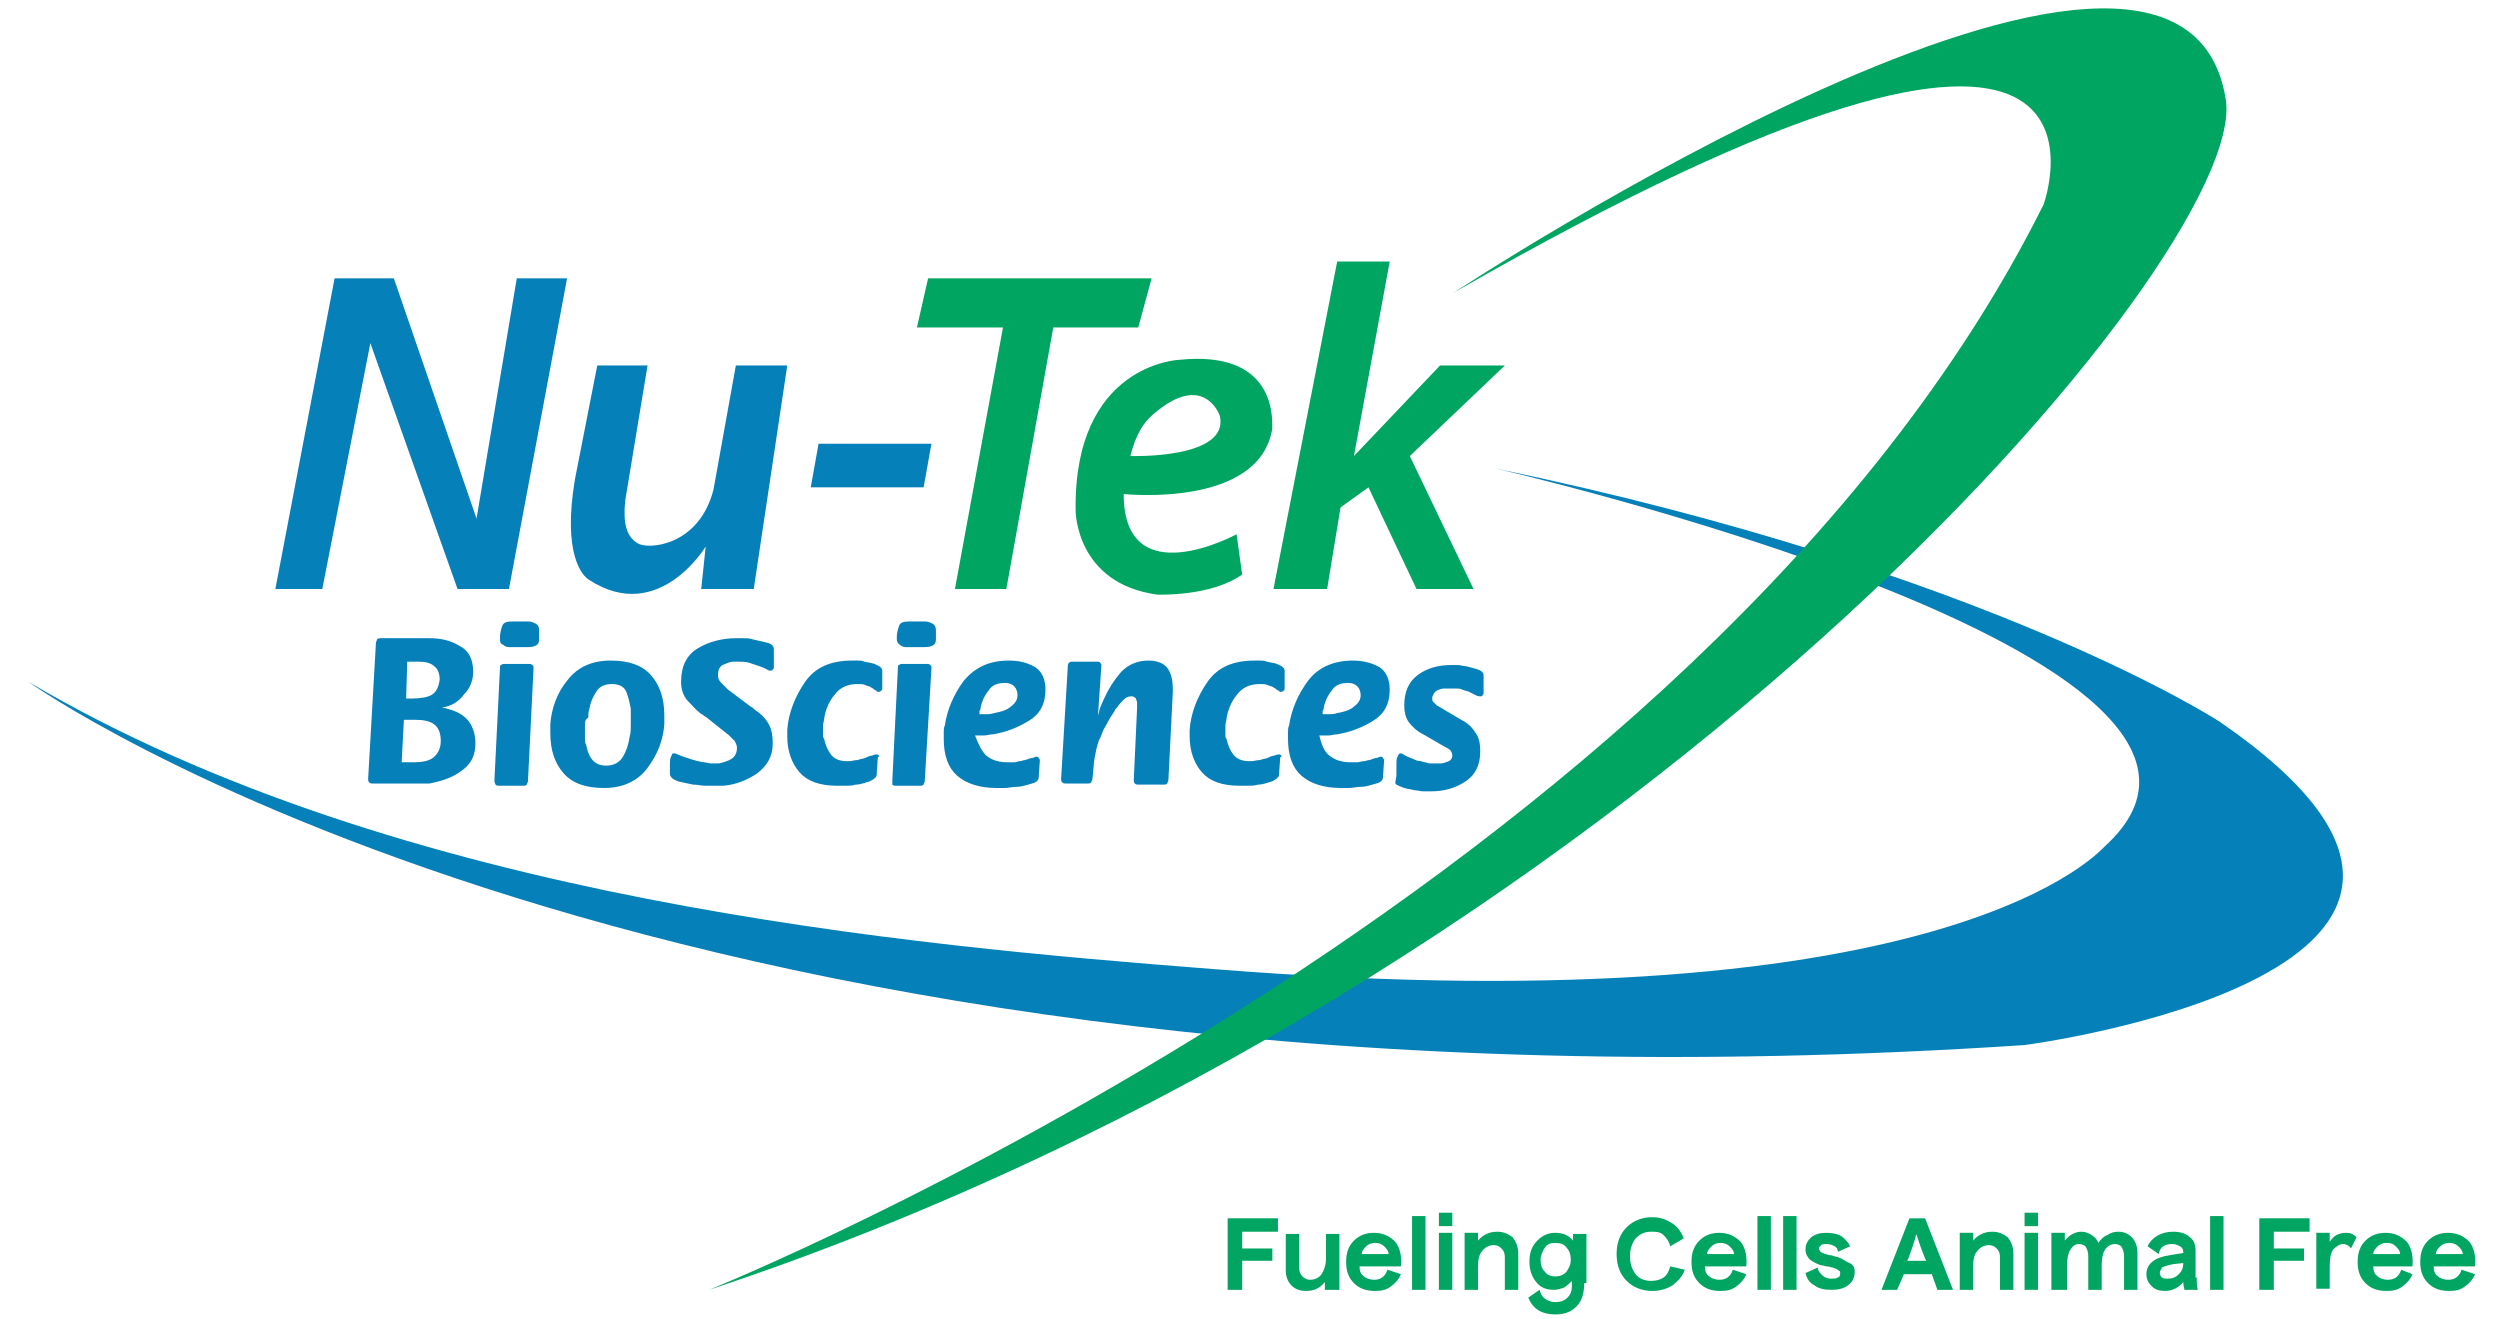 <svg xmlns:xlink="http://www.w3.org/1999/xlink" xmlns="http://www.w3.org/2000/svg" width="127" height="67" viewBox="0 0 223 118" fill="none">
    <path d="M108.2 86.7C81.2 84.6 35.4 80.6 2.2 61C2.2 61 58.7 101.6 180.8 93.5C180.8 93.5 230.8 87 198.3 64.6C198.3 64.6 177.7 51.1 133.4 41.9C133.4 41.9 206.7 58.7 188 75.7C187.9 75.7 174.8 92 108.2 86.7Z" fill="#0680B8"></path>
    <path d="M129.7 26.2C129.7 26.2 194.8 -16.7 198.8 8.9C201 22.7 145.5 88.1 63.1 115.4C63.1 115.4 151.9 79.7 182.5 18.3C182.5 18.3 192.9 -10.1 129.7 26.2Z" fill="#00A561"></path>
    <path d="M28.5 52.7H24.3L29.6 24.9H34.9L42.3 46.4L45.9 24.9H50.4L45.2 52.7H40.6L32.8 30.7L28.5 52.7Z" fill="#0680B8"></path>
    <path d="M57.6 32.7L55.6 44.8C55.4 46.8 55.7 48 56.7 48.6C57.6 49.2 62.2 48.9 63.5 43.8L65.5 32.7H70.1L67.1 52.7H62.4L62.8 48.9C62.8 48.9 58.6 55.9 52.4 51.9C51.7 51.5 50 49.5 51.1 42.9L53.1 32.7H57.6Z" fill="#0680B8"></path>
    <path d="M72.9 39.7H83L82.3 43.6H72.2L72.9 39.7Z" fill="#0680B8"></path>
    <path d="M82.7 24.9H102.7L101.5 29.3H93.9L89.7 52.7H85.1L89.4 29.3H81.7L82.7 24.9Z" fill="#00A561"></path>
    <path d="M100.8 40.8C101.3 38.8 102 37.8 102.8 37.1C107.4 33.1 108.8 37.2 108.8 37.2C109.7 41.1 100.8 40.8 100.8 40.8ZM105.1 32.2C105.1 32.2 95.7 32.6 95.9 45.7C95.9 45.7 95.9 52.2 103.2 53.2C103.2 53.2 108 53.4 110.8 51.4L110.3 47.8C110.3 47.8 100.2 53.3 100.2 44.2C100.2 44.2 112.4 45.5 113.5 38.3C113.4 38.3 114.4 31.2 105.1 32.2Z" fill="#00A561"></path>
    <path d="M128.5 32.7L120.8 40.8L124 23.4H119.3L113.6 52.7H118.4L119.6 45.4L122.1 43.6L126.4 52.7H131.5L125.8 40.8L134.3 32.7H128.5Z" fill="#00A561"></path>
    <path d="M38 62.3C38.6 62.1 38.9 61.6 39 60.8C39 60.2 38.8 59.8 38.5 59.6C38.2 59.3 37.7 59.2 37.1 59.2H36.1L36 62.5C36.7 62.5 37.4 62.5 38 62.3ZM36.7 68.2C37.4 68.2 38 68.1 38.4 67.8C38.8 67.5 39.1 67 39.1 66.3C39.1 65.6 38.9 65.1 38.5 64.8C38.1 64.5 37.5 64.4 36.8 64.4H35.8L35.6 68.2H36.7ZM39.2 63.3C40.2 63.5 40.9 63.8 41.4 64.3C41.9 64.8 42.2 65.6 42.2 66.5C42.2 67.6 41.8 68.4 40.9 69C40.1 69.6 39.1 69.9 38.1 70.1C38 70.1 37.8 70.1 37.6 70.1C37.4 70.1 37.3 70.1 37.1 70.1H33C32.9 70.1 32.8 70.1 32.7 70C32.6 69.9 32.6 69.8 32.6 69.7L33.3 57.5C33.3 57.4 33.4 57.3 33.4 57.2C33.5 57.1 33.6 57.1 33.7 57.1H38.1C39.1 57.1 40 57.3 40.8 57.8C41.6 58.2 42 59 42 60.1C42 60.9 41.7 61.6 41.2 62.1C40.7 62.8 40 63.2 39.2 63.3Z" fill="#0680B8"></path>
    <path d="M44.4 57.2V57C44.4 56.6 44.5 56.3 44.6 56C44.7 55.7 45 55.6 45.5 55.6H46.9C47.2 55.6 47.4 55.7 47.6 55.8C47.8 55.9 47.9 56.1 47.9 56.4V56.6C47.9 56.7 47.9 56.7 47.9 56.8C47.9 56.9 47.9 57 47.9 57C47.9 57.1 47.9 57.1 47.9 57.2C47.9 57.5 47.8 57.7 47.5 57.8C47.3 57.9 47 57.9 46.7 57.9H45.4C45.1 57.9 44.9 57.9 44.7 57.7C44.4 57.6 44.4 57.4 44.4 57.2ZM43.9 69.8L44.4 59.7C44.4 59.6 44.4 59.5 44.5 59.5C44.6 59.4 44.7 59.4 44.8 59.4H47C47.1 59.4 47.2 59.4 47.3 59.5C47.4 59.6 47.4 59.6 47.4 59.8L46.9 69.9C46.9 70 46.8 70.1 46.8 70.2C46.7 70.3 46.6 70.3 46.5 70.3H44.3C44.2 70.3 44.1 70.3 44 70.2C43.9 70 43.9 69.9 43.9 69.8Z" fill="#0680B8"></path>
    <path d="M52 64.8C52 65 52 65.1 52 65.3C52 65.5 52 65.6 52 65.8C52 65.9 52 66.1 52 66.2C52 66.3 52 66.5 52.1 66.6C52.2 67.1 52.3 67.5 52.6 67.9C52.9 68.3 53.3 68.5 53.9 68.5C54.6 68.5 55.1 68.2 55.4 67.7C55.7 67.2 55.9 66.6 56 65.9C56.1 65.6 56.1 65.2 56.1 64.9C56.1 64.6 56.1 64.3 56.1 64C56.1 63.9 56.1 63.8 56.1 63.7C56.1 63.6 56.1 63.5 56.1 63.4C56 62.9 55.9 62.4 55.7 61.9C55.5 61.4 55 61.2 54.4 61.2C53.8 61.2 53.3 61.4 53 61.9C52.7 62.4 52.5 62.8 52.4 63.4C52.3 63.7 52.3 63.9 52.3 64.2C52 64.4 52 64.6 52 64.8ZM48.9 64.8C49 63.4 49.5 62 50.4 60.9C51.3 59.7 52.6 59.1 54.3 59.1C55.9 59.1 57.1 59.5 57.9 60.4C58.7 61.3 59.1 62.5 59.1 64C59.1 64.1 59.1 64.2 59.1 64.4C59.1 64.5 59.1 64.7 59.1 64.8C59 66.2 58.5 67.5 57.6 68.7C56.7 69.9 55.4 70.5 53.7 70.5C52.1 70.5 50.9 70.1 50.1 69.2C49.3 68.3 48.9 67.1 48.9 65.6C48.9 65.5 48.9 65.3 48.9 65.2C48.9 65.1 48.9 65 48.9 64.8Z" fill="#0680B8"></path>
    <path d="M59.6 69.2V69C59.6 68.9 59.6 68.8 59.6 68.7C59.6 68.6 59.6 68.5 59.6 68.4C59.6 68.1 59.6 67.9 59.7 67.7C59.8 67.5 59.8 67.4 59.9 67.4C60 67.4 60.1 67.4 60.3 67.5C60.5 67.6 60.8 67.7 61.1 67.8C61.4 67.9 61.7 68 62.1 68.1C62.5 68.2 62.8 68.2 63.2 68.3H63.3H63.4C63.5 68.3 63.6 68.3 63.7 68.3C63.8 68.3 63.9 68.3 64 68.3C64.4 68.2 64.8 68.1 65.1 67.9C65.4 67.7 65.6 67.4 65.6 66.9C65.6 66.7 65.5 66.5 65.4 66.3C65.2 66.1 65.1 66 64.9 65.8L62.9 64.2C62.8 64.1 62.7 64.1 62.6 64C62.5 63.9 62.4 63.9 62.3 63.8C61.8 63.4 61.5 63 61.1 62.6C60.8 62.2 60.6 61.7 60.6 61C60.6 59.6 61.1 58.6 62.1 58C63.1 57.4 64.3 57.1 65.5 57.1C65.7 57.1 65.9 57.1 66.2 57.1C66.5 57.1 66.7 57.1 67 57.2C67.4 57.3 67.9 57.4 68.3 57.5C68.7 57.6 68.9 57.8 68.9 58.1C68.9 58.2 68.9 58.4 68.9 58.5C68.9 58.6 68.9 58.8 68.9 58.9V59V59.1C68.9 59.2 68.9 59.3 68.9 59.4C68.9 59.5 68.9 59.6 68.9 59.7C68.9 59.8 68.9 59.8 68.8 59.9C68.8 60 68.7 60 68.6 60C68.5 60 68.4 60 68.3 59.9C68.1 59.8 67.9 59.7 67.6 59.6C67.3 59.5 67 59.4 66.7 59.3C66.4 59.2 66 59.2 65.7 59.2C65.6 59.2 65.5 59.2 65.5 59.2C65.4 59.2 65.3 59.2 65.3 59.2C64.9 59.2 64.6 59.4 64.3 59.5C64 59.7 63.9 60 63.9 60.4C63.9 60.7 64 60.9 64.2 61.1C64.4 61.3 64.6 61.5 64.8 61.7L66.8 63.2C67 63.3 67.1 63.4 67.2 63.5C67.3 63.6 67.5 63.7 67.6 63.8C68 64.1 68.3 64.5 68.5 64.9C68.7 65.3 68.8 65.8 68.8 66.5C68.8 67.7 68.3 68.5 67.4 69.2C66.5 69.8 65.5 70.2 64.4 70.3C64.3 70.3 64.2 70.3 64 70.3C63.9 70.3 63.8 70.3 63.6 70.3C63.5 70.3 63.2 70.3 62.8 70.3C62.4 70.3 62.1 70.2 61.7 70.2C61.2 70.1 60.7 70 60.3 69.9C59.8 69.7 59.6 69.5 59.6 69.2Z" fill="#0680B8"></path>
    <path d="M78.2 67.8L78.1 69.3C78.1 69.5 77.9 69.7 77.5 69.9C77.1 70 76.7 70.2 76.2 70.2C75.9 70.3 75.6 70.3 75.3 70.3C75 70.3 74.8 70.3 74.6 70.3C73 70.3 71.9 69.9 71.2 69.1C70.5 68.3 70.1 67.2 70.1 65.9C70.1 65.8 70.1 65.7 70.1 65.6C70.1 65.5 70.1 65.4 70.1 65.3C70.2 63.8 70.8 62.3 71.7 61C72.6 59.7 74 59.1 75.9 59.1C76.1 59.1 76.2 59.1 76.4 59.1C76.6 59.1 76.8 59.1 77 59.2C77.4 59.3 77.8 59.3 78.1 59.5C78.4 59.6 78.6 59.8 78.6 60C78.6 60.2 78.6 60.3 78.6 60.5C78.6 60.7 78.6 60.8 78.6 61C78.6 61.1 78.6 61.2 78.6 61.3C78.6 61.4 78.6 61.5 78.6 61.6C78.6 61.7 78.6 61.7 78.5 61.8C78.5 61.8 78.4 61.9 78.3 61.9C78.2 61.9 78.1 61.9 78.1 61.8C78 61.8 77.9 61.7 77.9 61.7C77.9 61.7 77.8 61.7 77.8 61.6C77.8 61.6 77.7 61.6 77.6 61.5C77.5 61.4 77.3 61.4 77.1 61.3C76.9 61.2 76.7 61.2 76.4 61.2C75.5 61.2 74.8 61.5 74.3 62.2C73.8 62.8 73.5 63.6 73.4 64.3C73.4 64.5 73.3 64.7 73.3 64.9C73.3 65.1 73.3 65.3 73.3 65.5C73.3 65.6 73.3 65.7 73.3 65.8C73.3 65.9 73.3 66 73.4 66.1C73.5 66.6 73.7 67.1 74 67.5C74.3 67.9 74.8 68.1 75.4 68.1H75.5H75.6C75.9 68.1 76.1 68 76.4 68C76.6 67.9 76.9 67.9 77.1 67.8C77.3 67.7 77.5 67.6 77.7 67.6C77.9 67.5 78 67.5 78.1 67.5C78.2 67.5 78.2 67.5 78.3 67.6C78.4 67.7 78.2 67.7 78.2 67.8Z" fill="#0680B8"></path>
    <path d="M79.9 57.2V57C79.9 56.6 80 56.3 80.1 56C80.2 55.7 80.5 55.6 81 55.6H82.4C82.7 55.6 82.9 55.7 83.1 55.8C83.3 55.9 83.4 56.1 83.4 56.4V56.6C83.4 56.7 83.4 56.7 83.4 56.8C83.4 56.9 83.4 57 83.4 57C83.4 57.1 83.4 57.1 83.4 57.2C83.4 57.5 83.3 57.7 83 57.8C82.8 57.9 82.5 57.9 82.2 57.9H80.9C80.6 57.9 80.4 57.9 80.2 57.7C80 57.6 79.9 57.4 79.9 57.2ZM79.5 69.8L80 59.7C80 59.6 80 59.5 80.1 59.5C80.2 59.4 80.3 59.4 80.4 59.4H82.6C82.7 59.4 82.8 59.4 82.9 59.5C83 59.6 83 59.6 83 59.8L82.4 69.9C82.4 70 82.3 70.1 82.3 70.2C82.2 70.3 82.1 70.3 82 70.3H79.8C79.7 70.3 79.6 70.3 79.5 70.2C79.5 70 79.5 69.9 79.5 69.8Z" fill="#0680B8"></path>
    <path d="M87.9 63.9C88.1 63.9 88.3 63.9 88.6 63.8C89.1 63.7 89.6 63.6 90 63.3C90.4 63 90.7 62.7 90.7 62.2C90.7 61.9 90.6 61.6 90.4 61.4C90.2 61.2 89.9 61.1 89.6 61.1C88.9 61.1 88.4 61.3 88.1 61.8C87.7 62.3 87.5 62.8 87.4 63.3C87.4 63.4 87.4 63.5 87.3 63.6C87.3 63.7 87.3 63.8 87.3 63.9C87.5 63.9 87.7 63.9 87.9 63.9ZM87.9 67.6C88.4 68 89 68.2 89.8 68.2C89.9 68.2 90 68.2 90.1 68.2C90.2 68.2 90.3 68.2 90.4 68.2C90.6 68.2 90.8 68.1 90.9 68.1C91.1 68.1 91.2 68 91.4 68C91.7 67.9 91.9 67.8 92.1 67.8C92.3 67.7 92.4 67.7 92.4 67.7C92.5 67.7 92.5 67.7 92.6 67.8C92.6 67.9 92.7 67.9 92.7 68L92.6 69.5C92.6 69.8 92.4 70 92 70.1C91.6 70.2 91.1 70.4 90.6 70.4C90.2 70.4 89.9 70.5 89.6 70.5C89.3 70.5 89 70.5 88.8 70.5C87.3 70.5 86.1 70.1 85.3 69.4C84.5 68.7 84.1 67.6 84.1 66.1C84.1 65.9 84.1 65.7 84.1 65.5C84.1 65.3 84.1 65.1 84.2 64.9C84.4 63.5 85 62.1 85.9 60.9C86.9 59.7 88.2 59.1 89.9 59.1C90.9 59.1 91.6 59.3 92.3 59.7C92.9 60.1 93.2 60.8 93.2 61.7C93.2 63 92.7 63.9 91.7 64.5C90.7 65.1 89.7 65.5 88.5 65.7C88.2 65.7 88 65.8 87.7 65.8C87.4 65.8 87.2 65.8 86.9 65.8C87.2 66.6 87.5 67.2 87.9 67.6Z" fill="#0680B8"></path>
    <path d="M98.1 63.3C98.2 63.1 98.3 62.8 98.4 62.6C98.8 61.7 99.3 60.9 99.9 60.2C100.5 59.5 101.4 59.1 102.4 59.1C103.3 59.1 103.9 59.4 104.2 59.9C104.5 60.4 104.6 61 104.6 61.8L104.2 69.8C104.2 69.9 104.1 70 104.1 70.1C104 70.2 103.9 70.2 103.8 70.2H101.5C101.4 70.2 101.3 70.2 101.2 70.1C101.1 70 101.1 69.9 101.1 69.8L101.4 63.3V63.1V63V62.9C101.4 62.7 101.3 62.6 101.3 62.5C101.2 62.4 101.1 62.3 100.9 62.3C100.6 62.3 100.4 62.4 100.2 62.6C100 62.8 99.8 63 99.6 63.3C99.5 63.4 99.4 63.5 99.4 63.6C99.3 63.7 99.3 63.8 99.2 63.9C98.9 64.3 98.7 64.8 98.5 65.1C98.3 65.4 98.2 65.9 98 66.2C97.8 66.7 97.7 67.3 97.6 67.8C97.5 68.3 97.5 69 97.4 69.7C97.4 69.8 97.3 69.9 97.3 70C97.2 70.1 97.1 70.1 97 70.1H95C94.9 70.1 94.8 70.1 94.7 70C94.6 69.9 94.6 69.8 94.6 69.7L95.2 59.6C95.2 59.5 95.2 59.4 95.3 59.3C95.4 59.2 95.5 59.2 95.6 59.2H97.8C97.9 59.2 98.1 59.2 98.1 59.3C98.2 59.4 98.2 59.4 98.2 59.6L97.9 64C98 63.8 98 63.5 98.1 63.3Z" fill="#0680B8"></path>
    <path d="M114.2 67.8L114.1 69.3C114.1 69.5 113.9 69.7 113.5 69.9C113.1 70 112.7 70.2 112.2 70.2C111.9 70.3 111.6 70.3 111.3 70.3C111 70.3 110.8 70.3 110.6 70.3C109 70.3 107.9 69.9 107.2 69.1C106.5 68.3 106.1 67.2 106.1 65.9C106.1 65.8 106.1 65.7 106.1 65.6C106.1 65.5 106.1 65.4 106.1 65.3C106.2 63.8 106.8 62.3 107.7 61C108.6 59.7 110 59.1 111.9 59.1C112 59.1 112.2 59.1 112.4 59.1C112.6 59.1 112.8 59.1 113 59.2C113.4 59.3 113.8 59.3 114.1 59.5C114.4 59.6 114.6 59.8 114.6 60C114.6 60.2 114.6 60.3 114.6 60.5C114.6 60.7 114.6 60.8 114.6 61C114.6 61.1 114.6 61.2 114.6 61.3C114.6 61.4 114.6 61.5 114.6 61.6C114.6 61.7 114.6 61.7 114.5 61.8C114.5 61.8 114.4 61.9 114.3 61.9C114.2 61.9 114.1 61.9 114.1 61.8C114 61.8 113.9 61.7 113.9 61.7C113.9 61.7 113.8 61.7 113.8 61.6C113.8 61.6 113.7 61.6 113.6 61.5C113.5 61.4 113.3 61.4 113.1 61.3C112.9 61.2 112.7 61.2 112.4 61.2C111.5 61.2 110.8 61.5 110.3 62.2C109.8 62.8 109.5 63.6 109.4 64.3C109.4 64.5 109.3 64.7 109.3 64.9C109.3 65.1 109.3 65.3 109.3 65.5C109.3 65.6 109.3 65.7 109.3 65.8C109.3 65.9 109.3 66 109.4 66.1C109.5 66.6 109.7 67.1 110 67.5C110.3 67.9 110.8 68.1 111.4 68.1H111.5H111.6C111.9 68.1 112.1 68 112.4 68C112.6 67.9 112.9 67.9 113.1 67.8C113.3 67.7 113.5 67.6 113.7 67.6C113.9 67.5 114 67.5 114.1 67.5C114.2 67.5 114.2 67.5 114.3 67.6C114.4 67.7 114.2 67.7 114.2 67.8Z" fill="#0680B8"></path>
    <path d="M118.6 63.9C118.8 63.9 119 63.9 119.3 63.8C119.8 63.7 120.3 63.6 120.7 63.3C121.1 63 121.4 62.7 121.4 62.2C121.4 61.9 121.3 61.6 121.1 61.4C120.9 61.2 120.6 61.1 120.3 61.1C119.6 61.1 119.1 61.3 118.8 61.8C118.4 62.3 118.2 62.8 118.1 63.3C118.1 63.4 118.1 63.5 118 63.6C118 63.7 118 63.8 118 63.9C118.2 63.9 118.4 63.9 118.6 63.9ZM118.6 67.6C119.1 68 119.7 68.2 120.5 68.2C120.6 68.2 120.7 68.2 120.8 68.2C120.9 68.2 121 68.2 121.1 68.2C121.3 68.2 121.5 68.1 121.7 68.1C121.9 68.1 122 68 122.2 68C122.5 67.9 122.7 67.8 122.9 67.8C123.1 67.7 123.2 67.7 123.2 67.7C123.3 67.7 123.3 67.7 123.4 67.8C123.4 67.9 123.5 67.9 123.5 68L123.4 69.5C123.4 69.8 123.2 70 122.8 70.1C122.4 70.2 121.9 70.4 121.4 70.4C121 70.4 120.7 70.5 120.4 70.5C120.1 70.5 119.8 70.5 119.6 70.5C118.1 70.5 116.9 70.1 116.1 69.4C115.3 68.7 114.9 67.6 114.9 66.1C114.9 65.9 114.9 65.7 114.9 65.5C114.9 65.3 114.9 65.1 115 64.9C115.2 63.5 115.8 62.1 116.7 60.9C117.6 59.7 119 59.1 120.7 59.1C121.6 59.1 122.4 59.3 123.1 59.7C123.7 60.1 124 60.8 124 61.7C124 63 123.5 63.9 122.5 64.5C121.5 65.1 120.5 65.5 119.3 65.7C119 65.7 118.8 65.8 118.5 65.8C118.2 65.8 118 65.8 117.7 65.8C117.9 66.6 118.1 67.2 118.6 67.6Z" fill="#0680B8"></path>
    <path d="M124.6 69.3V69.2V69V68.7C124.6 68.6 124.6 68.5 124.6 68.4C124.6 68.1 124.6 67.9 124.7 67.7C124.8 67.5 124.8 67.4 125 67.4C125.1 67.4 125.2 67.5 125.4 67.6C125.6 67.7 125.8 67.8 126.1 67.9C126.3 68 126.5 68.1 126.8 68.1C127 68.2 127.3 68.2 127.5 68.3C127.6 68.3 127.7 68.3 127.8 68.3C127.9 68.3 128 68.3 128.1 68.3C128.2 68.3 128.2 68.3 128.3 68.3C128.4 68.3 128.5 68.3 128.6 68.3C128.8 68.3 129 68.2 129.3 68.1C129.5 68 129.6 67.8 129.6 67.6C129.6 67.4 129.5 67.2 129.4 67.1C129.3 67 129.1 66.9 128.9 66.8L127 65.7C126.4 65.4 126 65 125.7 64.6C125.4 64.2 125.3 63.6 125.3 63.1C125.3 61.9 125.7 61 126.5 60.4C127.3 59.8 128.3 59.5 129.5 59.5C129.6 59.5 129.8 59.5 130.1 59.5C130.3 59.5 130.6 59.6 130.8 59.6C131.2 59.7 131.6 59.8 131.9 59.9C132.2 60 132.4 60.2 132.4 60.4C132.4 60.5 132.4 60.7 132.4 60.8C132.4 60.9 132.4 61.1 132.4 61.2V61.3V61.4C132.4 61.5 132.4 61.6 132.4 61.7C132.4 61.8 132.4 61.9 132.4 62C132.4 62.1 132.4 62.1 132.3 62.2C132.3 62.3 132.2 62.3 132.1 62.3C132 62.3 131.9 62.3 131.7 62.2C131.5 62.1 131.3 62 131.1 61.9C130.9 61.8 130.7 61.8 130.5 61.7C130.3 61.6 130.1 61.6 129.9 61.6C129.8 61.6 129.8 61.6 129.7 61.6C129.6 61.6 129.6 61.6 129.5 61.6C129.4 61.6 129.3 61.6 129.2 61.6C129.1 61.6 129 61.6 128.9 61.6C128.6 61.6 128.4 61.7 128.2 61.8C128 61.9 127.9 62.1 127.8 62.4C127.8 62.6 127.8 62.7 127.9 62.8C128 62.9 128.1 63 128.2 63.1L130.4 64.4C131 64.7 131.4 65.1 131.7 65.6C132 66 132.1 66.6 132.1 67.2C132.1 68.4 131.7 69.3 130.8 69.9C129.9 70.5 128.9 70.8 127.7 70.8C127.5 70.8 127.3 70.8 127 70.8C126.7 70.8 126.5 70.7 126.2 70.7C125.9 70.6 125.6 70.6 125.3 70.5C125 70.4 124.8 70.3 124.6 70.2C124.5 70.1 124.5 70.1 124.5 70C124.6 69.5 124.6 69.4 124.6 69.3Z" fill="#0680B8"></path>
    <path d="M110.8 115.4H109.5V109H114V110.2H110.8V111.7H113.5V112.8H110.8V115.4Z" fill="#00A561"></path>
    <path d="M119.4 115.4H118.2V114.7C117.7 115.3 117.2 115.5 116.5 115.5C115.9 115.5 115.5 115.3 115.2 115C114.9 114.7 114.7 114.2 114.7 113.7V110.4H115.9V113.4C115.9 113.8 116 114 116.2 114.2C116.4 114.4 116.6 114.5 116.9 114.5C117.3 114.5 117.7 114.3 117.9 114C118.1 113.7 118.3 113.2 118.3 112.6V110.4H119.5V115.4H119.4Z" fill="#00A561"></path>
    <path d="M125 114C124.8 114.5 124.5 114.8 124.1 115.1C123.7 115.4 123.3 115.5 122.7 115.5C121.9 115.5 121.3 115.3 120.8 114.8C120.3 114.3 120.1 113.7 120.1 112.9C120.1 112.1 120.3 111.5 120.8 111C121.3 110.5 121.9 110.3 122.6 110.3C123.4 110.3 124 110.6 124.5 111.1C124.9 111.6 125.1 112.4 125 113.3H121.3C121.3 113.7 121.4 114 121.7 114.2C121.9 114.4 122.3 114.5 122.6 114.5C123.2 114.5 123.6 114.2 123.8 113.6L125 114ZM122.7 111.2C122.4 111.2 122.1 111.3 121.9 111.5C121.7 111.7 121.5 111.9 121.5 112.2H123.9C123.9 111.9 123.7 111.7 123.5 111.5C123.3 111.3 123 111.2 122.7 111.2Z" fill="#00A561"></path>
    <path d="M127.2 115.4H126V108.8H127.2V115.4Z" fill="#00A561"></path>
    <path d="M129.6 109.7H128.4V108.5H129.6V109.7ZM129.6 115.4H128.4V110.3H129.6V115.4Z" fill="#00A561"></path>
    <path d="M131.9 115.4H130.7V110.3H131.9V111C132.3 110.5 132.9 110.2 133.6 110.2C134.2 110.2 134.6 110.4 135 110.7C135.3 111.1 135.5 111.5 135.5 112.2V115.4H134.3V112.5C134.3 112.1 134.2 111.9 134 111.7C133.8 111.5 133.6 111.4 133.3 111.4C132.9 111.4 132.5 111.6 132.3 111.9C132 112.2 131.9 112.7 131.9 113.3V115.4Z" fill="#00A561"></path>
    <path d="M141.4 114.8C141.4 115.7 141.2 116.4 140.7 116.9C140.2 117.4 139.6 117.6 138.8 117.6C137.6 117.6 136.8 117.1 136.4 116.1L137.4 115.4C137.5 115.7 137.6 116 137.9 116.2C138.2 116.4 138.5 116.5 138.8 116.5C139.2 116.5 139.6 116.4 139.9 116.1C140.2 115.8 140.3 115.5 140.3 115V114.6C140.1 114.8 139.9 115 139.6 115.2C139.3 115.3 139 115.4 138.7 115.4C138 115.4 137.5 115.2 137.1 114.7C136.7 114.2 136.5 113.6 136.5 112.9C136.5 112.1 136.7 111.5 137.2 111C137.7 110.5 138.2 110.3 138.8 110.3C139.5 110.3 140 110.5 140.4 111V110.4H141.6V114.8H141.4ZM137.5 112.7C137.5 113.2 137.6 113.5 137.9 113.8C138.1 114.1 138.5 114.2 138.8 114.2C139.2 114.2 139.5 114.1 139.8 113.8C140 113.5 140.2 113.2 140.2 112.7C140.2 112.3 140.1 111.9 139.8 111.6C139.6 111.3 139.2 111.2 138.8 111.2C138.4 111.2 138.1 111.3 137.9 111.6C137.7 111.9 137.5 112.3 137.5 112.7Z" fill="#00A561"></path>
    <path d="M150.4 113.6C150.2 114.2 149.8 114.6 149.3 115C148.8 115.3 148.2 115.5 147.5 115.5C146.6 115.5 145.8 115.2 145.2 114.6C144.6 114 144.3 113.2 144.3 112.2C144.3 111.2 144.6 110.4 145.2 109.8C145.8 109.2 146.6 108.9 147.5 108.9C148.2 108.9 148.7 109.1 149.2 109.4C149.7 109.7 150.1 110.2 150.3 110.8L149.1 111.5C149 111.1 148.8 110.8 148.5 110.5C148.2 110.2 147.8 110.2 147.4 110.2C146.8 110.2 146.4 110.4 146 110.8C145.7 111.2 145.5 111.7 145.5 112.4C145.5 113.1 145.7 113.6 146 114C146.3 114.4 146.8 114.6 147.4 114.6C147.8 114.6 148.2 114.5 148.5 114.3C148.8 114.1 149 113.7 149.1 113.3L150.4 113.6Z" fill="#00A561"></path>
    <path d="M155.9 114C155.7 114.5 155.4 114.8 155 115.1C154.6 115.4 154.2 115.5 153.6 115.5C152.8 115.5 152.2 115.3 151.7 114.8C151.2 114.3 151 113.7 151 112.9C151 112.1 151.2 111.5 151.7 111C152.2 110.5 152.8 110.3 153.5 110.3C154.3 110.3 154.9 110.6 155.4 111.1C155.8 111.6 156 112.4 155.9 113.3H152.2C152.2 113.7 152.3 114 152.6 114.2C152.8 114.4 153.2 114.5 153.5 114.5C154.1 114.5 154.5 114.2 154.7 113.6L155.9 114ZM153.6 111.2C153.3 111.2 153 111.3 152.8 111.5C152.6 111.7 152.4 111.9 152.4 112.2H154.8C154.8 111.9 154.6 111.7 154.4 111.5C154.2 111.3 153.9 111.2 153.6 111.2Z" fill="#00A561"></path>
    <path d="M158.1 115.4H156.9V108.8H158.1V115.4Z" fill="#00A561"></path>
    <path d="M160.4 115.4H159.2V108.8H160.4V115.4Z" fill="#00A561"></path>
    <path d="M165.6 113.8C165.6 114.3 165.4 114.7 165 115C164.6 115.3 164.1 115.4 163.5 115.4C162.9 115.4 162.4 115.3 162 115C161.6 114.8 161.3 114.4 161.2 113.9L162.3 113.4C162.3 113.7 162.5 113.9 162.7 114.1C162.9 114.3 163.2 114.4 163.5 114.4C163.7 114.4 163.9 114.4 164.1 114.3C164.3 114.2 164.3 114.1 164.3 113.9C164.3 113.8 164.3 113.7 164.2 113.7C164.1 113.6 164.1 113.6 163.9 113.5C163.8 113.5 163.7 113.4 163.6 113.4C163.5 113.4 163.3 113.3 163.1 113.3C162.9 113.3 162.8 113.2 162.6 113.2C162.2 113.1 161.9 112.9 161.6 112.7C161.4 112.5 161.2 112.2 161.2 111.8C161.2 111.3 161.4 111 161.7 110.7C162.1 110.4 162.5 110.3 163.1 110.3C163.6 110.3 164.1 110.4 164.4 110.6C164.7 110.8 165 111.1 165.2 111.5L164.1 112C164.1 111.8 164 111.6 163.8 111.5C163.6 111.4 163.4 111.3 163.1 111.3C162.9 111.3 162.7 111.3 162.6 111.4C162.5 111.5 162.4 111.6 162.4 111.7C162.4 111.8 162.4 111.8 162.5 111.9C162.5 112 162.6 112 162.7 112.1C162.8 112.1 162.9 112.2 163 112.2C163.1 112.2 163.2 112.3 163.4 112.3C163.6 112.3 163.7 112.4 163.8 112.4C164.3 112.5 164.6 112.7 164.9 112.9C165.5 113.1 165.6 113.4 165.6 113.8Z" fill="#00A561"></path>
    <path d="M169.4 115.4H168L170.5 109H171.9L174.4 115.4H173L172.5 114H170L169.4 115.4ZM170.4 112.6L170.3 112.8H172L171.9 112.6C171.4 111.4 171.2 110.6 171.1 110.4C171.1 110.5 170.9 111.3 170.4 112.6Z" fill="#00A561"></path>
    <path d="M176.2 115.4H175V110.3H176.2V111C176.6 110.5 177.2 110.2 177.9 110.2C178.5 110.2 178.9 110.4 179.3 110.7C179.6 111.1 179.8 111.5 179.8 112.2V115.4H178.6V112.5C178.6 112.1 178.5 111.9 178.3 111.7C178.1 111.5 177.9 111.4 177.6 111.4C177.2 111.4 176.8 111.6 176.6 111.9C176.3 112.2 176.2 112.7 176.2 113.3V115.4Z" fill="#00A561"></path>
    <path d="M182 109.7H180.8V108.5H182V109.7ZM182 115.4H180.8V110.3H182V115.4Z" fill="#00A561"></path>
    <path d="M184.4 115.4H183.2V110.3H184.4V111C184.8 110.5 185.3 110.2 185.9 110.2C186.2 110.2 186.5 110.3 186.8 110.5C187.1 110.7 187.3 110.9 187.4 111.2C187.6 110.9 187.9 110.6 188.2 110.5C188.5 110.3 188.8 110.2 189.2 110.2C189.7 110.2 190.1 110.4 190.4 110.7C190.7 111 190.9 111.5 190.9 112.1V115.4H189.7V112.4C189.7 112 189.6 111.8 189.5 111.6C189.4 111.4 189.1 111.3 188.9 111.3C188.5 111.3 188.2 111.5 188 111.8C187.8 112.1 187.7 112.6 187.7 113.2V115.4H186.5V112.4C186.5 112 186.4 111.8 186.3 111.6C186.2 111.4 185.9 111.3 185.7 111.3C185.3 111.3 185.1 111.5 184.9 111.8C184.7 112.1 184.6 112.6 184.6 113.2V115.4H184.4Z" fill="#00A561"></path>
    <path d="M196.2 114.3C196.2 114.7 196.2 115 196.3 115.4H195.1C195.1 115.3 195 115 195 114.7C194.6 115.2 194 115.5 193.4 115.5C192.9 115.5 192.5 115.4 192.2 115.1C191.9 114.8 191.7 114.5 191.7 114C191.7 113.1 192.4 112.5 193.8 112.3L195 112.1V112C195 111.8 194.9 111.6 194.7 111.5C194.5 111.4 194.3 111.3 194 111.3C193.3 111.3 192.9 111.6 192.8 112.2L191.8 111.5C192.2 110.7 193 110.2 194.1 110.2C194.8 110.2 195.3 110.4 195.6 110.7C196 111 196.1 111.4 196.1 112V114.3H196.2ZM192.9 113.9C192.9 114.1 193 114.2 193.1 114.3C193.2 114.4 193.4 114.4 193.6 114.4C194 114.4 194.3 114.3 194.6 114C194.9 113.7 195 113.4 195 113L194.1 113.1C193.6 113.2 193.3 113.3 193.1 113.4C193 113.6 192.9 113.7 192.9 113.9Z" fill="#00A561"></path>
    <path d="M198.6 115.4H197.4V108.8H198.6V115.4Z" fill="#00A561"></path>
    <path d="M203.1 115.4H201.8V109H206.3V110.2H203.1V111.7H205.8V112.8H203.1V115.4Z" fill="#00A561"></path>
    <path d="M206.9 115.4V110.3H208.1V111.1C208.3 110.8 208.5 110.6 208.7 110.5C208.9 110.4 209.2 110.3 209.5 110.3C209.7 110.3 209.9 110.3 210.1 110.4C210.3 110.5 210.4 110.6 210.5 110.7L210 111.7C209.9 111.5 209.6 111.3 209.3 111.3C209 111.3 208.7 111.5 208.4 111.8C208.2 112.1 208.1 112.6 208.1 113.3V115.3H206.9V115.4Z" fill="#00A561"></path>
    <path d="M215.5 114C215.3 114.5 215 114.8 214.6 115.1C214.2 115.4 213.8 115.5 213.2 115.5C212.4 115.5 211.8 115.3 211.3 114.8C210.8 114.3 210.6 113.7 210.6 112.9C210.6 112.1 210.8 111.5 211.3 111C211.8 110.5 212.4 110.3 213.1 110.3C213.9 110.3 214.5 110.6 215 111.1C215.4 111.6 215.6 112.4 215.5 113.3H212C212 113.7 212.1 114 212.4 114.2C212.6 114.4 213 114.5 213.3 114.5C213.9 114.5 214.3 114.2 214.5 113.6L215.5 114ZM213.2 111.2C212.9 111.2 212.6 111.3 212.4 111.5C212.2 111.7 212 111.9 212 112.2H214.4C214.4 111.9 214.2 111.7 214 111.5C213.8 111.3 213.6 111.2 213.2 111.2Z" fill="#00A561"></path>
    <path d="M221.1 114C220.9 114.5 220.6 114.8 220.2 115.1C219.8 115.4 219.4 115.5 218.8 115.5C218 115.5 217.4 115.3 216.9 114.8C216.4 114.3 216.2 113.7 216.2 112.9C216.2 112.1 216.4 111.5 216.9 111C217.4 110.5 218 110.3 218.7 110.3C219.5 110.3 220.1 110.6 220.6 111.1C221 111.6 221.2 112.4 221.1 113.3H217.4C217.4 113.7 217.5 114 217.8 114.2C218 114.4 218.4 114.5 218.7 114.5C219.3 114.5 219.7 114.2 219.9 113.6L221.1 114ZM218.8 111.2C218.5 111.2 218.2 111.3 218 111.5C217.8 111.7 217.6 111.9 217.6 112.2H220C220 111.9 219.8 111.7 219.6 111.5C219.4 111.3 219.1 111.2 218.8 111.2Z" fill="#00A561"></path>
</svg>